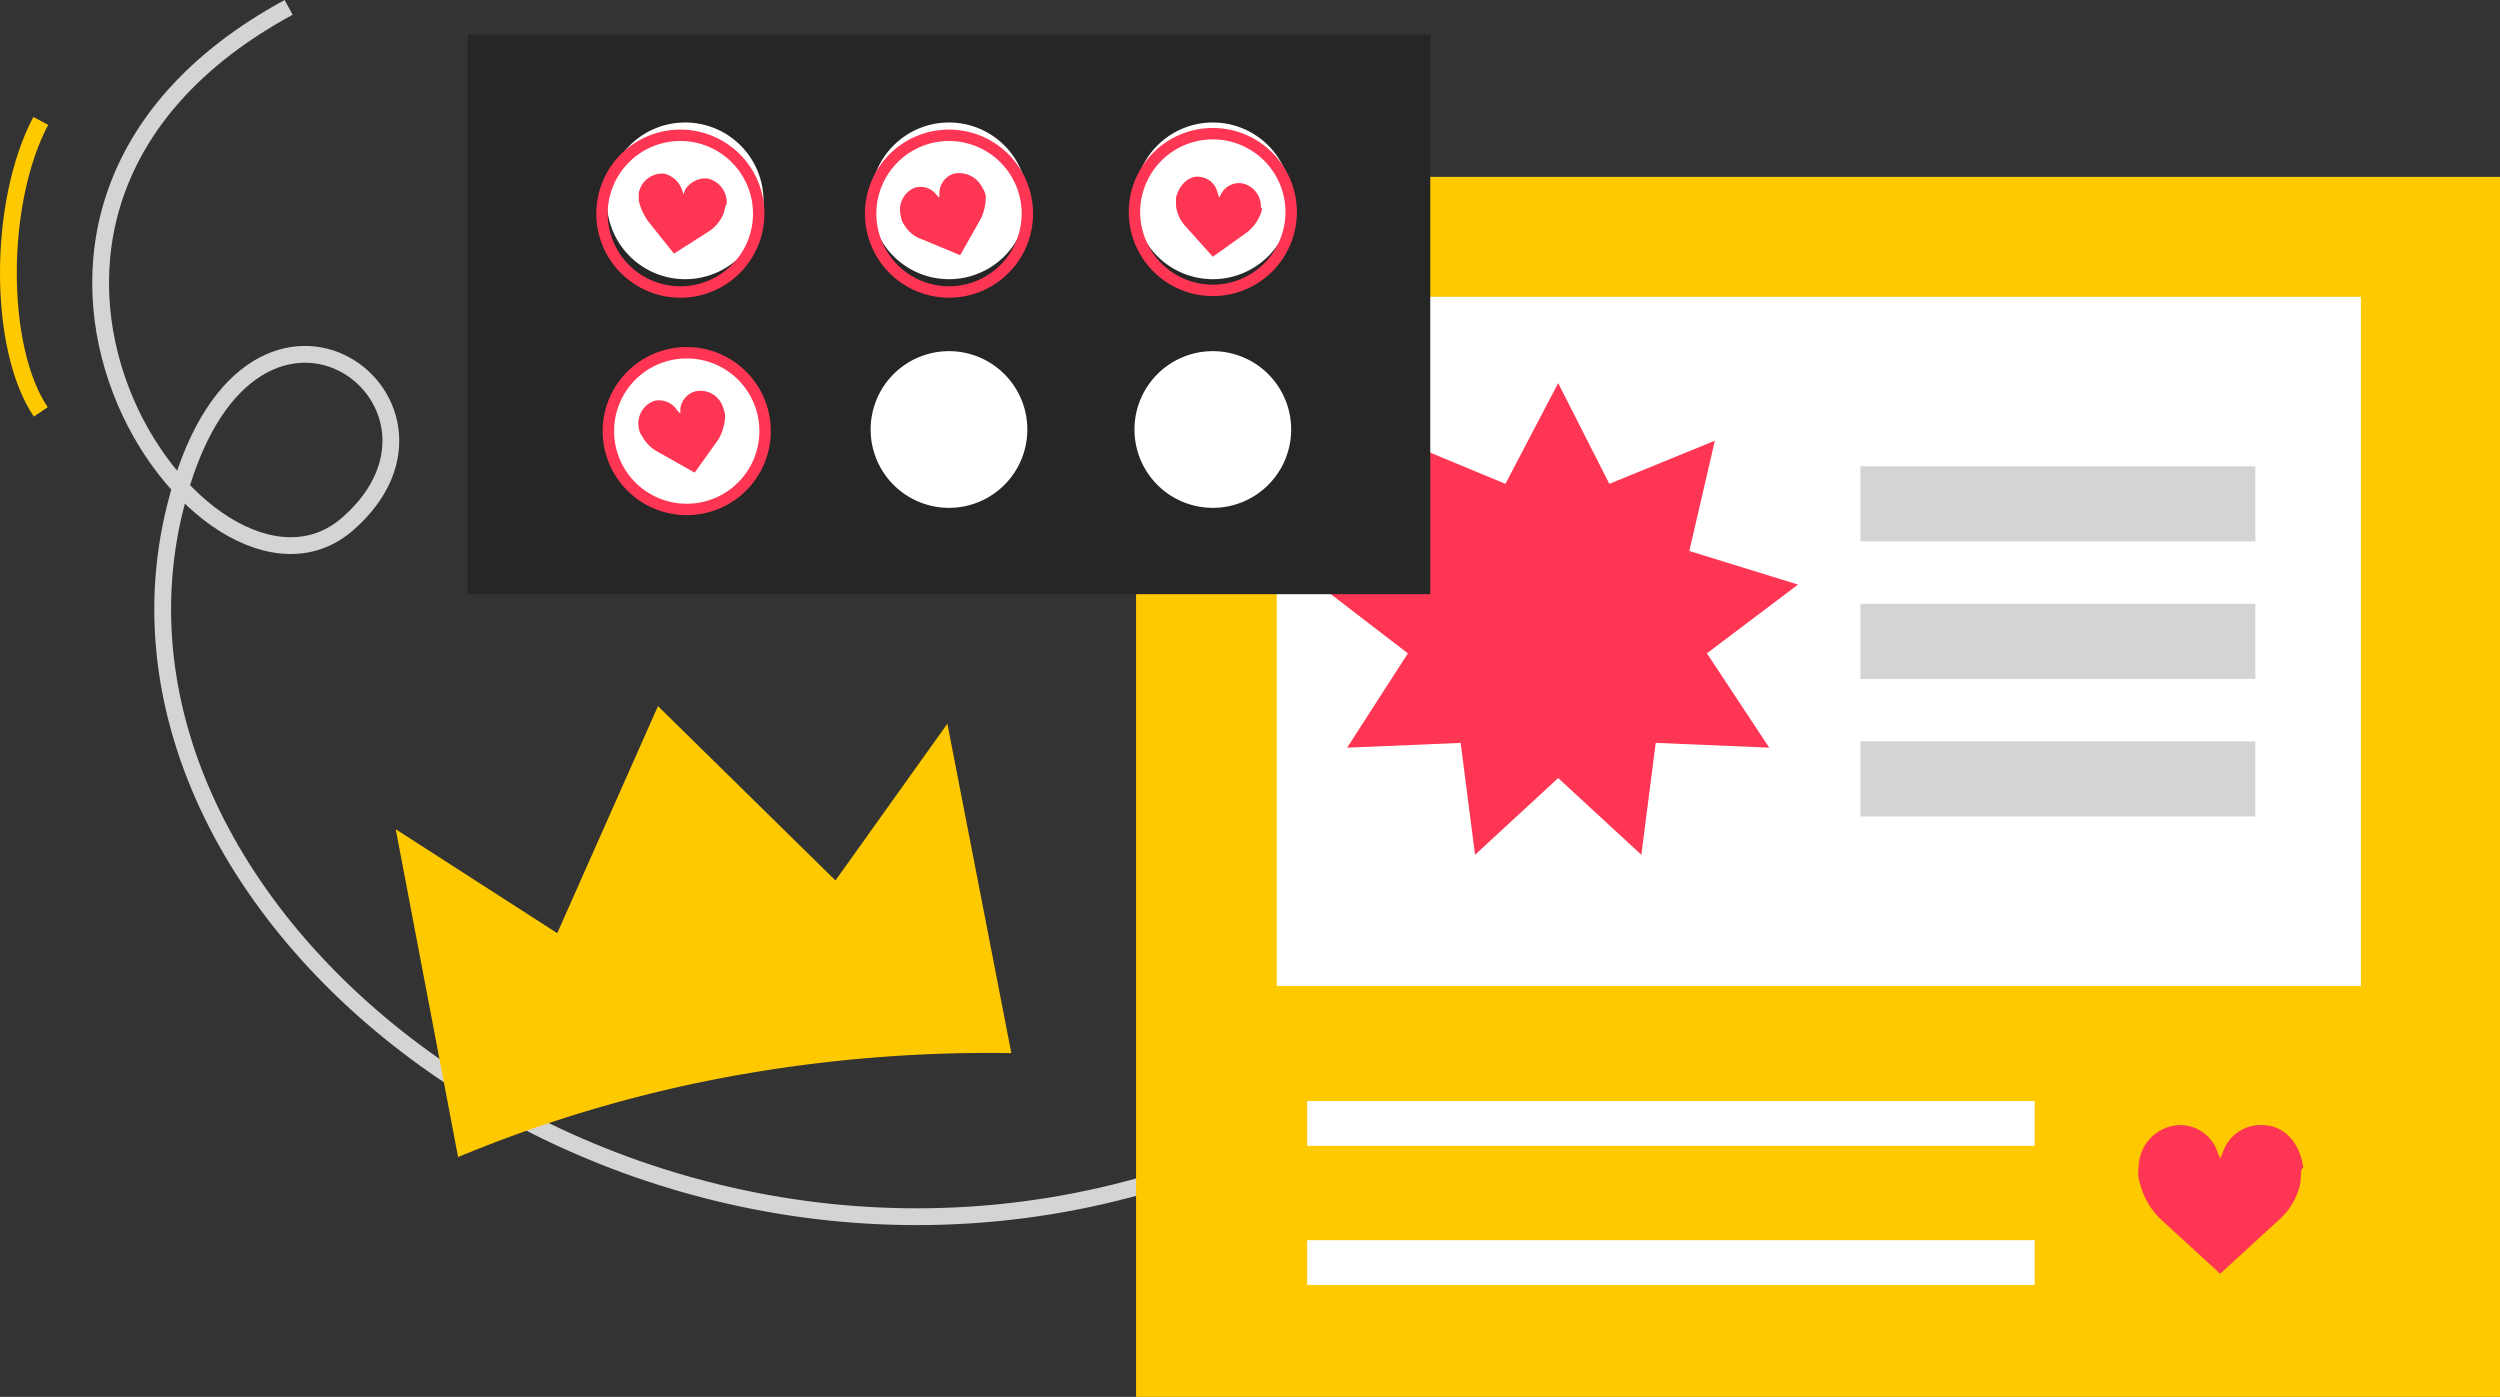 <svg xmlns="http://www.w3.org/2000/svg" width="193.596" height="108.172" viewBox="0 0 193.596 108.172"><rect x="0" y="0" width="193.596" height="108.172" fill="#333333" stroke="none"/><defs><style>.a,.g,.h{fill:none;}.a{stroke:#d4d4d4;}.a,.h{stroke-width:1.3px;}.b{fill:#ffc900;}.c{fill:#fff;}.d{fill:#d4d4d4;}.e{fill:#ff3653;}.f{fill:#262626;}.g{stroke:#ff3653;stroke-width:0.884px;}.h{stroke:#ffc900;}</style></defs><g transform="translate(-823.675 -1851.429)"><path class="a" d="M87.737,88.78C44.4,106.61-2.529,72.188,5.767,38.756c5.448-22.164,24.269-8.3,13.373,1.238S-15.283,16.221,14.558,0" transform="translate(831.467 1852)"/><path class="b" d="M0,0H105.62V94.476H0Z" transform="translate(911.651 1865.125)"/><path class="c" d="M0,0H83.951V53.367H0Z" transform="translate(922.547 1874.412)"/><path class="c" d="M0,0H56.339V3.467H0Z" transform="translate(924.899 1936.694)"/><path class="d" d="M0,0H30.584V5.82H0Z" transform="translate(967.742 1887.537)"/><path class="d" d="M0,0H30.584V5.82H0Z" transform="translate(967.742 1898.185)"/><path class="d" d="M0,0H30.584V5.82H0Z" transform="translate(967.742 1908.834)"/><path class="c" d="M0,0H56.339V3.467H0Z" transform="translate(924.899 1947.466)"/><path class="e" d="M12.537,4.581A5.267,5.267,0,0,1,10.8,7.429L6.346,11.515,1.888,7.429A5.754,5.754,0,0,1,.155,4.581,2.408,2.408,0,0,1,.031,3.343,3.3,3.3,0,0,1,3.25,0,3.054,3.054,0,0,1,6.1,1.981l.248.619.248-.619A3.1,3.1,0,0,1,9.565,0c1.733,0,2.972,1.362,3.219,3.343C12.537,3.343,12.661,3.715,12.537,4.581Z" transform="translate(989.256 1938.551)"/><path class="e" d="M18.573,0l3.962,7.8,8.172-3.343L28.727,13l8.42,2.6-7.058,5.324,4.829,7.305-8.791-.371-1.114,8.667-6.439-5.943-6.439,5.943L11.02,27.86l-8.791.371,4.705-7.305L0,15.6,8.3,13,6.439,4.458,14.487,7.8Z" transform="translate(925.765 1881.098)"/><path class="f" d="M0,0H74.54V43.337H0Z" transform="translate(859.893 1854.105)"/><path class="c" d="M12.135,6.067A6.067,6.067,0,1,1,6.067,0,6.067,6.067,0,0,1,12.135,6.067Z" transform="translate(870.665 1860.915)"/><path class="c" d="M12.135,6.067A6.067,6.067,0,1,1,6.067,0,6.067,6.067,0,0,1,12.135,6.067Z" transform="translate(891.095 1860.915)"/><path class="c" d="M12.135,6.067A6.067,6.067,0,1,1,6.067,0,6.067,6.067,0,0,1,12.135,6.067Z" transform="translate(911.526 1860.915)"/><path class="c" d="M12.135,6.067A6.067,6.067,0,1,1,6.067,0,6.067,6.067,0,0,1,12.135,6.067Z" transform="translate(870.665 1878.622)"/><path class="c" d="M12.135,6.067A6.067,6.067,0,1,1,6.067,0,6.067,6.067,0,0,1,12.135,6.067Z" transform="translate(891.095 1878.622)"/><path class="c" d="M12.135,6.067A6.067,6.067,0,1,1,6.067,0,6.067,6.067,0,0,1,12.135,6.067Z" transform="translate(911.526 1878.622)"/><path class="g" d="M12.134,6.067A6.067,6.067,0,1,1,6.067,0,6.067,6.067,0,0,1,12.134,6.067Z" transform="translate(870.294 1861.906)"/><path class="g" d="M12.134,6.067A6.067,6.067,0,1,1,6.067,0,6.067,6.067,0,0,1,12.134,6.067Z" transform="translate(870.788 1878.745)"/><path class="g" d="M12.135,6.067A6.067,6.067,0,1,1,6.067,0,6.067,6.067,0,0,1,12.135,6.067Z" transform="translate(891.096 1861.906)"/><path class="g" d="M12.135,6.067A6.067,6.067,0,1,1,6.067,0,6.067,6.067,0,0,1,12.135,6.067Z" transform="translate(911.526 1861.782)"/><path class="e" d="M6.563,3.111A3.027,3.027,0,0,1,5.448,4.473L2.724,6.207.743,3.73A4.693,4.693,0,0,1,0,2.121V1.5A1.852,1.852,0,0,1,1.981.016,1.947,1.947,0,0,1,3.343,1.254l.124.371.124-.371A1.874,1.874,0,0,1,5.324.387,1.909,1.909,0,0,1,6.81,2.368C6.686,2.492,6.686,2.74,6.563,3.111Z" transform="translate(873.141 1864.862)"/><path class="e" d="M6.627,1.8a3.955,3.955,0,0,1-.371,1.734L4.646,6.379,1.674,5.14A2.491,2.491,0,0,1,.312,4.026a1.25,1.25,0,0,1-.248-.619,1.86,1.86,0,0,1,.991-2.229,1.531,1.531,0,0,1,1.734.5l.248.248V1.55A1.6,1.6,0,0,1,4.151.064,1.994,1.994,0,0,1,6.379,1.178,1.478,1.478,0,0,1,6.627,1.8Z" transform="translate(893.383 1864.814)"/><path class="e" d="M6.705,2.036a4.031,4.031,0,0,1-.5,1.733l-1.857,2.6L1.5,4.76A2.984,2.984,0,0,1,.266,3.522,1.25,1.25,0,0,1,.019,2.9,1.844,1.844,0,0,1,1.257.8a1.665,1.665,0,0,1,1.734.743l.248.248V1.417A1.586,1.586,0,0,1,4.476.055a1.84,1.84,0,0,1,2.1,1.362A1.5,1.5,0,0,1,6.705,2.036Z" transform="translate(873.122 1881.662)"/><path class="e" d="M6.563,2.861A3.38,3.38,0,0,1,5.448,4.347L2.848,6.2.743,3.852A2.764,2.764,0,0,1,0,2.242V1.623C.248.633.991-.11,1.857.014A1.575,1.575,0,0,1,3.219,1.252l.124.371.124-.248A1.585,1.585,0,0,1,5.077.509,1.821,1.821,0,0,1,6.563,2.49C6.686,2.242,6.686,2.49,6.563,2.861Z" transform="translate(914.745 1865.111)"/><path class="b" d="M25.631,28.727a111.186,111.186,0,0,1,22.04-1.857L42.718,1.362,34.051,13.5,20.307,0l-7.8,17.583L0,9.534,4.829,34.918A103.752,103.752,0,0,1,25.631,28.727Z" transform="translate(854.32 1906.11)"/><path class="h" d="M2.507,0c-3.343,6.315-3.343,17.583,0,22.535" transform="translate(824.325 1860.791)"/></g></svg>